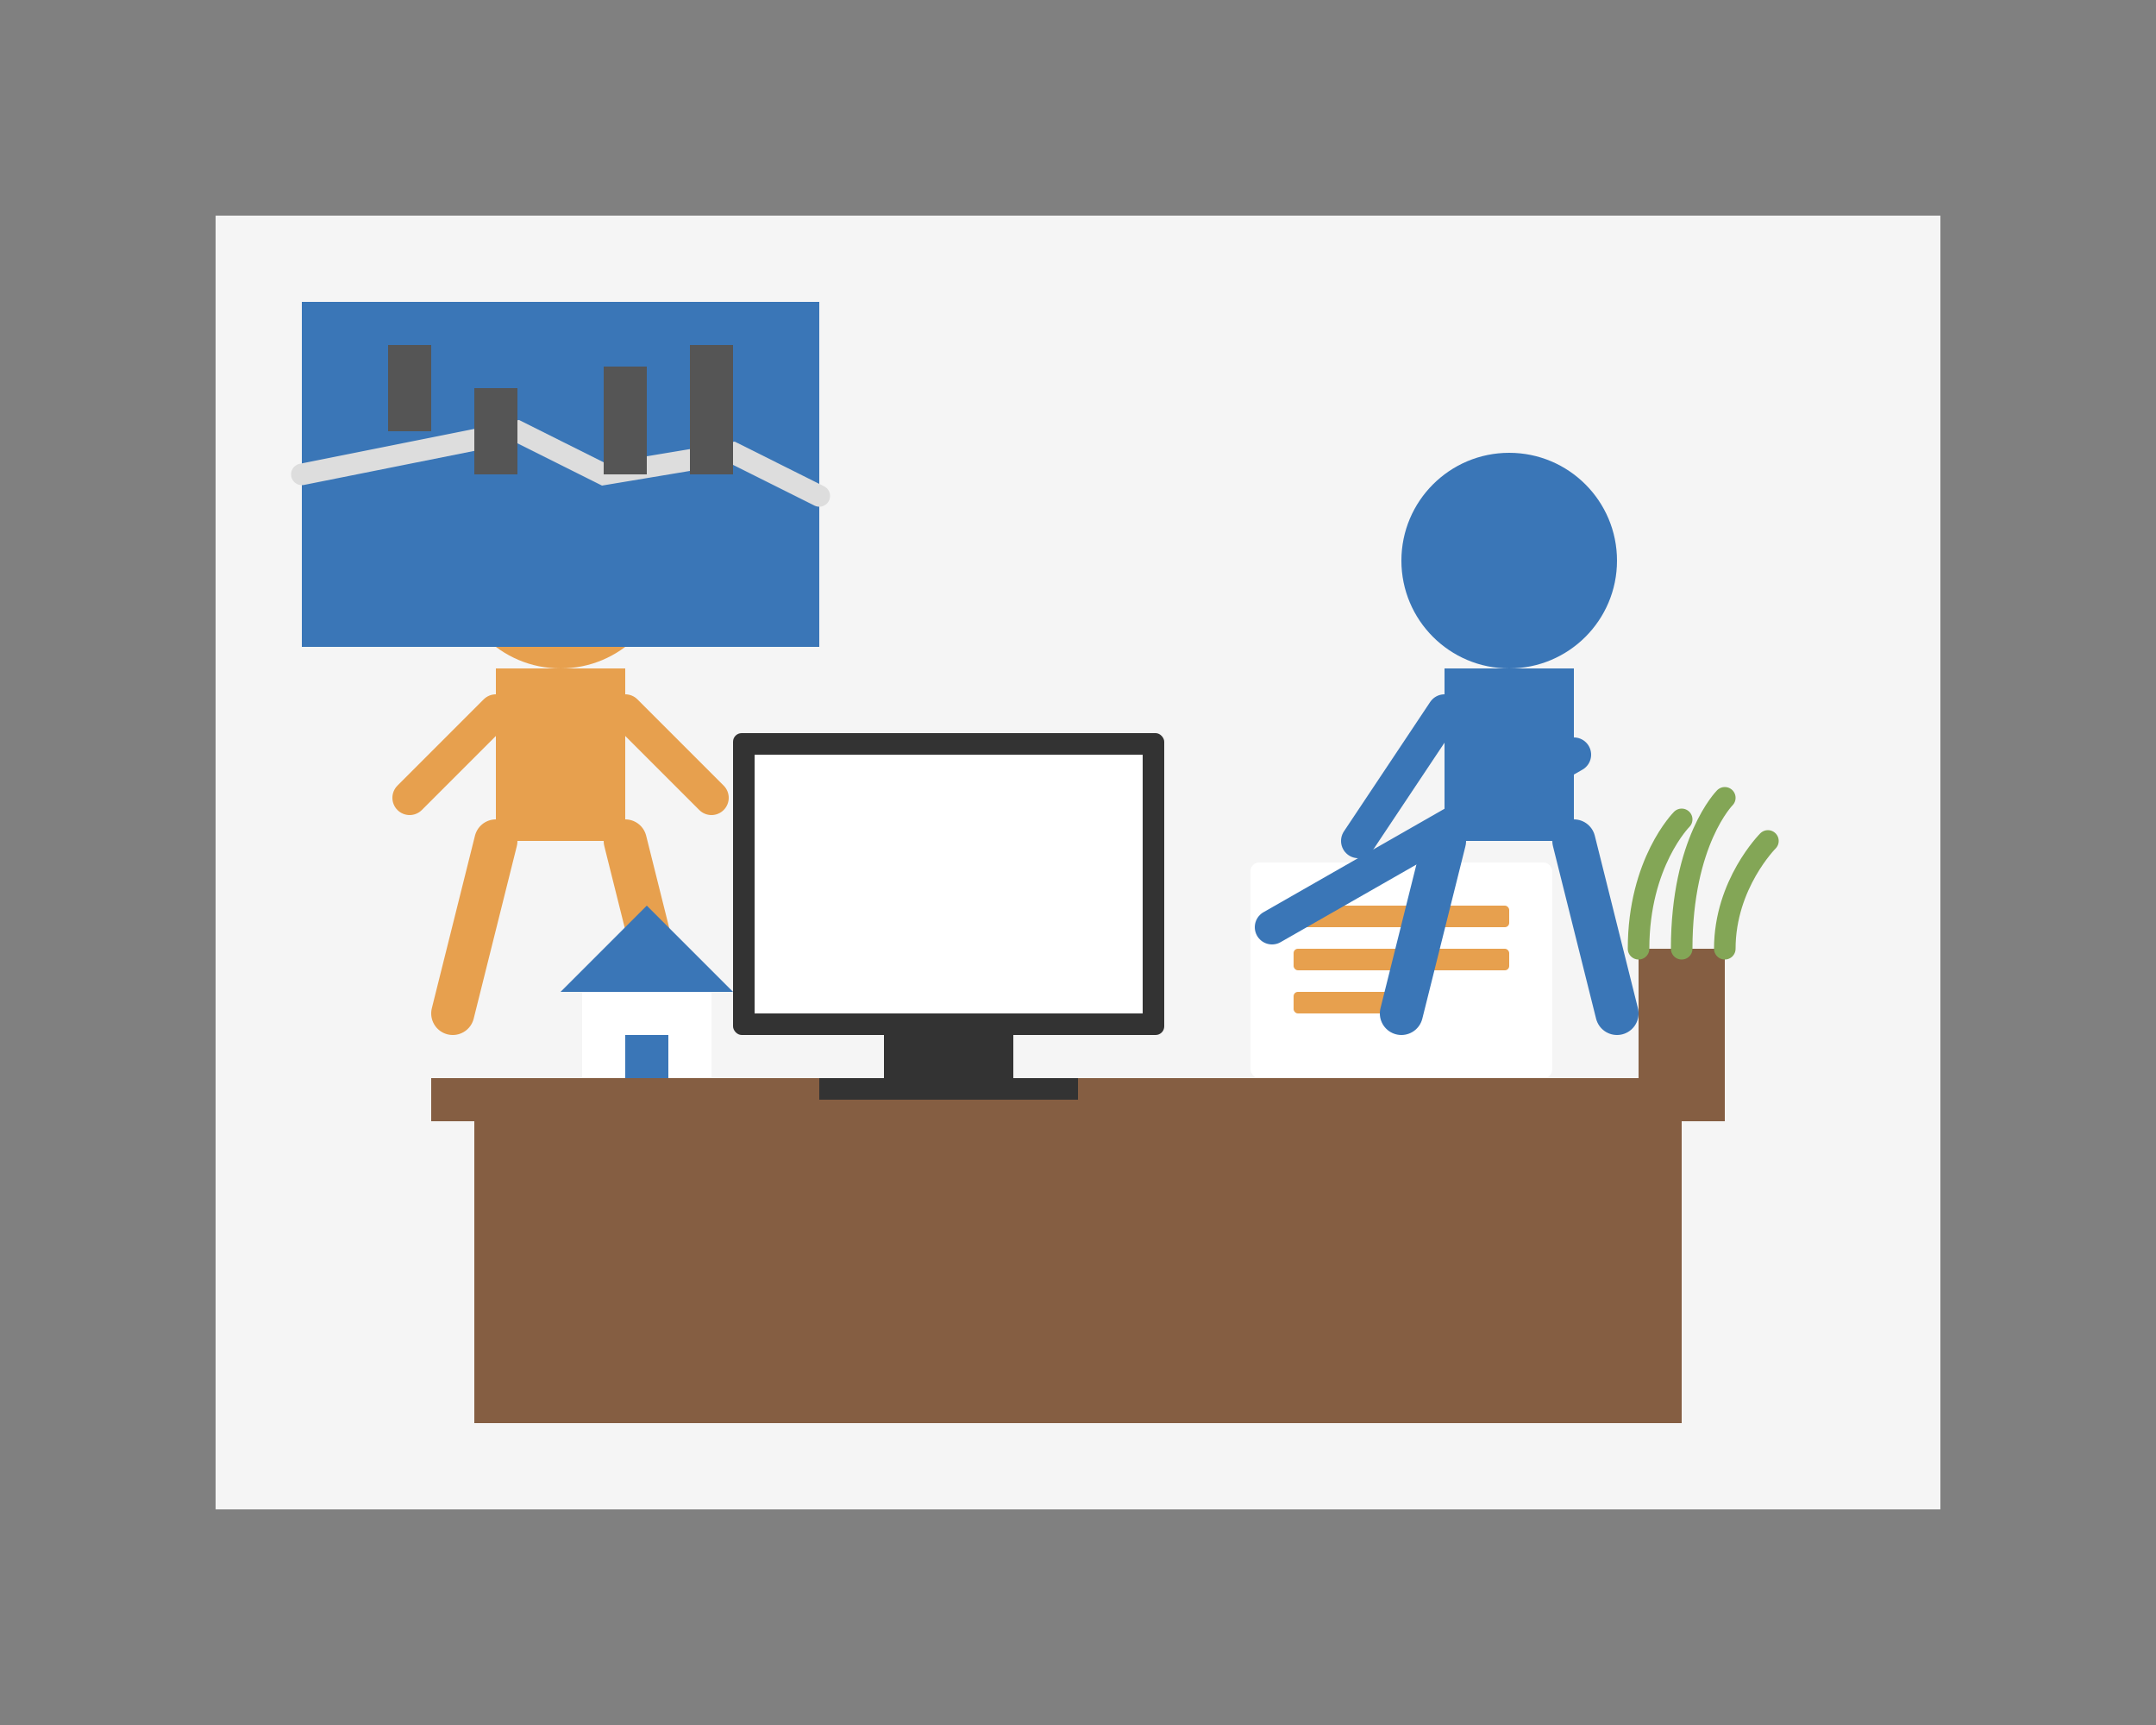 <?xml version="1.0" encoding="UTF-8"?>
<svg width="500px" height="400px" viewBox="0 0 500 400" version="1.1" xmlns="http://www.w3.org/2000/svg">
    <rect x="0" y="0" width="500" height="400" fill="#808080" stroke="none"/>
    <g stroke="none" stroke-width="1" fill="none" fill-rule="evenodd">
        <!-- Business/Office scene -->
        
        <!-- Background wall -->
        <rect fill="#F5F5F5" x="50" y="50" width="400" height="300"></rect>
        
        <!-- Office desk -->
        <rect fill="#855E42" x="100" y="250" width="300" height="10"></rect>
        <rect fill="#855E42" x="110" y="260" width="280" height="70"></rect>
        <rect fill="#855E42" x="120" y="260" width="30" height="70"></rect>
        <rect fill="#855E42" x="350" y="260" width="30" height="70"></rect>
        
        <!-- Computer monitor -->
        <rect fill="#333333" x="170" y="170" width="100" height="70" rx="2"></rect>
        <rect fill="#FFFFFF" x="175" y="175" width="90" height="60"></rect>
        <rect fill="#333333" x="205" y="240" width="30" height="10"></rect>
        <rect fill="#333333" x="190" y="250" width="60" height="5"></rect>
        
        <!-- Documents/Papers -->
        <rect fill="#FFFFFF" x="290" y="200" width="70" height="50" rx="2"></rect>
        <rect fill="#E7A04E" x="300" y="210" width="50" height="5" rx="1"></rect>
        <rect fill="#E7A04E" x="300" y="220" width="50" height="5" rx="1"></rect>
        <rect fill="#E7A04E" x="300" y="230" width="30" height="5" rx="1"></rect>
        
        <!-- Person (stylized) -->
        <circle fill="#3A76B7" cx="350" cy="130" r="25"></circle> <!-- Head -->
        <rect fill="#3A76B7" x="335" y="155" width="30" height="40"></rect> <!-- Body -->
        <path d="M335,195 L325,235" stroke="#3A76B7" stroke-width="10" stroke-linecap="round"></path> <!-- Left leg -->
        <path d="M365,195 L375,235" stroke="#3A76B7" stroke-width="10" stroke-linecap="round"></path> <!-- Right leg -->
        <path d="M335,165 L315,195" stroke="#3A76B7" stroke-width="8" stroke-linecap="round"></path> <!-- Left arm -->
        <path d="M365,175 L295,215" stroke="#3A76B7" stroke-width="8" stroke-linecap="round"></path> <!-- Right arm pointing -->
        
        <!-- Client/Customer (stylized) -->
        <circle fill="#E7A04E" cx="130" cy="130" r="25"></circle> <!-- Head -->
        <rect fill="#E7A04E" x="115" y="155" width="30" height="40"></rect> <!-- Body -->
        <path d="M115,195 L105,235" stroke="#E7A04E" stroke-width="10" stroke-linecap="round"></path> <!-- Left leg -->
        <path d="M145,195 L155,235" stroke="#E7A04E" stroke-width="10" stroke-linecap="round"></path> <!-- Right leg -->
        <path d="M115,165 L95,185" stroke="#E7A04E" stroke-width="8" stroke-linecap="round"></path> <!-- Left arm -->
        <path d="M145,165 L165,185" stroke="#E7A04E" stroke-width="8" stroke-linecap="round"></path> <!-- Right arm -->
        
        <!-- House model/plan on desk -->
        <path d="M130,230 L150,210 L170,230 Z" fill="#3A76B7"></path> <!-- Roof -->
        <rect fill="#FFFFFF" x="135" y="230" width="30" height="20"></rect> <!-- House -->
        <rect fill="#3A76B7" x="145" y="240" width="10" height="10"></rect> <!-- Door -->
        
        <!-- Plant -->
        <rect fill="#855E42" x="380" y="220" width="20" height="30"></rect> <!-- Pot -->
        <path d="M380,220 C380,200 390,190 390,190" stroke="#83A656" stroke-width="5" stroke-linecap="round"></path>
        <path d="M390,220 C390,195 400,185 400,185" stroke="#83A656" stroke-width="5" stroke-linecap="round"></path>
        <path d="M400,220 C400,205 410,195 410,195" stroke="#83A656" stroke-width="5" stroke-linecap="round"></path>
        
        <!-- Window with cityscape view -->
        <rect fill="#3A76B7" x="70" y="70" width="120" height="80"></rect>
        <path d="M70,110 L120,100 L140,110 L170,105 L190,115" stroke="#DDDDDD" stroke-width="5" stroke-linecap="round"></path>
        <rect fill="#555555" x="90" y="80" width="10" height="20"></rect>
        <rect fill="#555555" x="110" y="90" width="10" height="20"></rect>
        <rect fill="#555555" x="140" y="85" width="10" height="25"></rect>
        <rect fill="#555555" x="160" y="80" width="10" height="30"></rect>
    </g>
</svg>